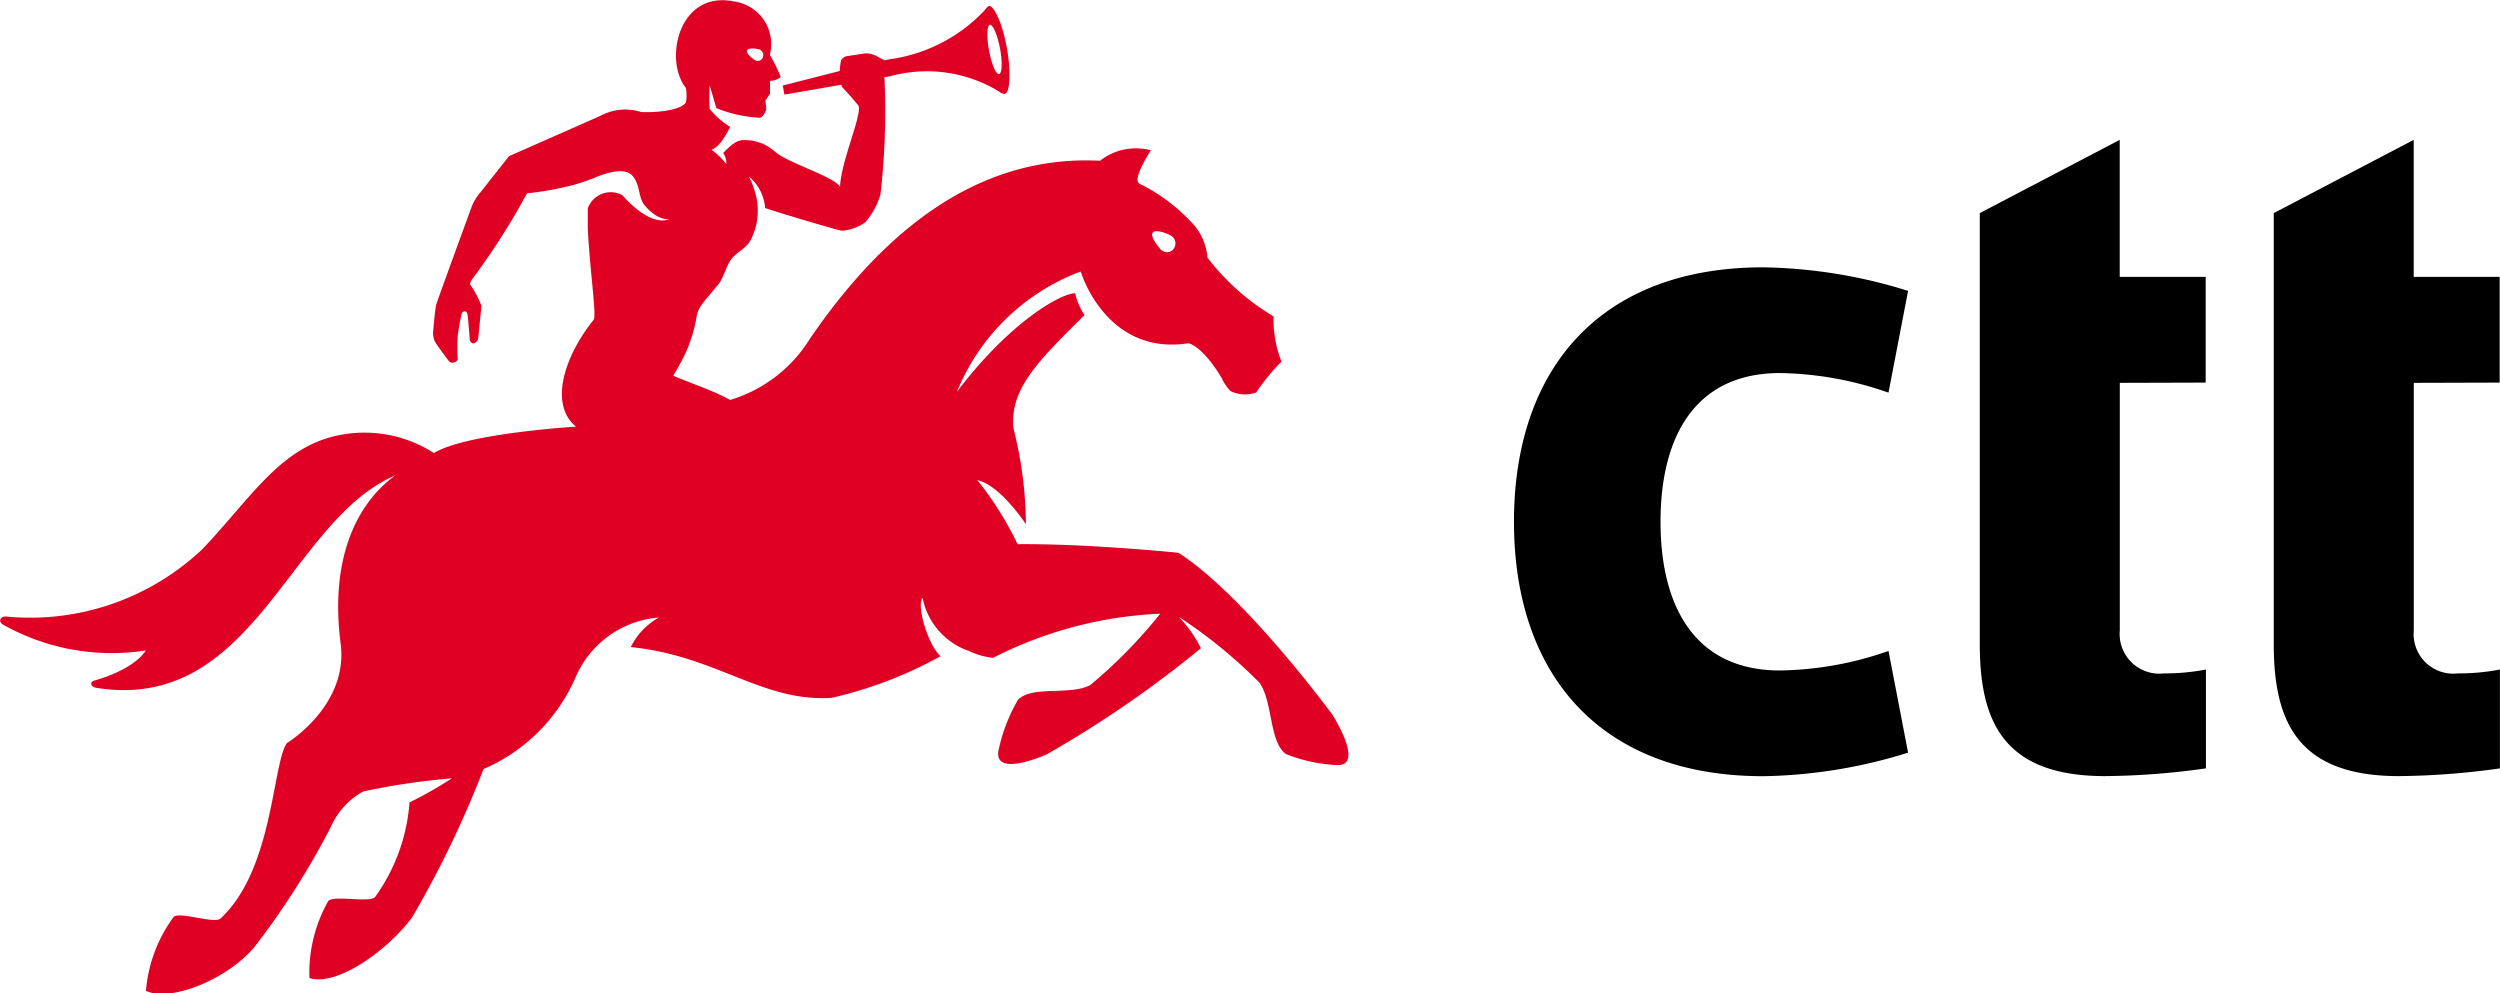 <svg xmlns="http://www.w3.org/2000/svg" viewBox="0 0 290.84 115.57"><path d="M221.98 87.56a59.27 59.27 0 0 1-16.85 2.74c-19 0-29-11.84-29-29.6s10-29.6 29-29.6a59.27 59.27 0 0 1 16.85 2.74l-2.28 11.84a39.63 39.63 0 0 0-12.63-2.28c-9.79 0-13.89 7.29-13.89 17.3s4.1 17.3 13.89 17.3a39.62 39.62 0 0 0 12.63-2.27ZM246.61 44.54v28.8a4.61 4.61 0 0 0 5.13 5 25.22 25.22 0 0 0 4.89-.45v11.5a88.25 88.25 0 0 1-11.74.9c-11.84 0-14.57-6.38-14.57-15.37V24.79l16.28-8.52v15.94h10v12.3ZM280.81 44.54v28.8a4.61 4.61 0 0 0 5.13 5 25.22 25.22 0 0 0 4.89-.45v11.5a88.25 88.25 0 0 1-11.74.9c-11.84 0-14.57-6.38-14.57-15.37V24.79l16.28-8.52v15.94h10v12.3Z"/><path d="M521.61 537.39s-10.16-13.87-17.93-18.87c0 0-10.49-1.08-18.72-1a38 38 0 0 0-4.68-7.45c2.71.6 5.65 5.13 5.65 5.13a46.44 46.44 0 0 0-1.46-11.2c-.37-4.38 2.49-7.46 8.28-13.13a8 8 0 0 1-1.1-2.55c-1.93.11-7.79 3.6-13.75 11.48a25 25 0 0 1 14.39-14l.14.34s3 9.48 12.41 8c1.88.54 3.88 4.08 3.88 4.08a5.55 5.55 0 0 0 1 1.48 3.85 3.85 0 0 0 3 .17 24.37 24.37 0 0 1 2.94-3.59 13.52 13.52 0 0 1-.92-5.26 27.21 27.21 0 0 1-7.69-6.84 6.66 6.66 0 0 0-1.54-3.76 21.06 21.06 0 0 0-6.36-4.84c-.94-.45 1.32-3.89 1.32-3.89a6.76 6.76 0 0 0-5.91 1.22c-12.66-.64-23.84 6.22-33.76 20.71a16.47 16.47 0 0 1-9.28 7.12c-2.22-1.23-5-2.08-6.61-2.83 0 0 .61-1 1.26-2.28a17.34 17.34 0 0 0 1.48-4.74c.24-1.12 1-1.74 2.58-3.7.5-.64.89-2.17 1.47-2.88.73-.9 1.61-1.12 2.19-2.14a7.46 7.46 0 0 0 .42-5.95 8.69 8.69 0 0 0-.61-1.48 5.29 5.29 0 0 1 1.89 3.67c1.5.52 8.48 2.61 8.93 2.64a5.13 5.13 0 0 0 2.74-1 8.58 8.58 0 0 0 1.75-3.23 84.57 84.57 0 0 0 .46-13.62l.68-.12a16.14 16.14 0 0 1 12.7 1.8.88.88 0 0 0 .63.25c.62-.14.74-2.7.19-5.58s-1.5-4.66-2-4.64c-.14 0-.31.18-.5.45a18.6 18.6 0 0 1-11 5.73l-.7.13-1-.53a2.53 2.53 0 0 0-1.31-.26s-2.07.31-2.19.34-.53.28-.57.58a9.62 9.62 0 0 0-.13 1.12l-6.63 1.69.2 1.06 6.61-1.15a2 2 0 0 0 .13.31 28.43 28.43 0 0 1 1.88 2.14c.4 1.14-2.05 6.47-2.15 9.42-.78-1.24-6.09-2.76-7.59-4.1a5.21 5.21 0 0 0-3.82-1.32c-.6.06-1.2.45-2.19 1.49a2 2 0 0 1 .36 1.29 8 8 0 0 0-1.73-1.67c.84-.24 1.65-1.58 2.19-2.66a8.86 8.86 0 0 1-2.39-2.1 23 23 0 0 1 0-2.74l.78 2.66a15.82 15.82 0 0 0 5 1.12c.51 0 .81-1 .81-1l-.1-1 .53-.81v-1.48a2.09 2.09 0 0 0 1.25-.45 19 19 0 0 0-1.27-2.58 5 5 0 0 0-4.12-6.2c-6.47-1.37-8.26 6.79-5.64 10.06a5.13 5.13 0 0 1 0 1.67c-.58.92-3.42 1.22-5.22 1.12a6.08 6.08 0 0 0-4.7.43c-2.64 1.18-10.6 4.68-10.6 4.68a.28.28 0 0 0-.11.09l-3.29 4.16a5.67 5.67 0 0 0-1 1.64s-4 10.91-4.14 11.44-.36 3.24-.36 3.24a2.59 2.59 0 0 0 .09.71 3 3 0 0 0 .27.56s1.41 2 1.58 2.12c.5.31.94-.23.94-.23s-.12-1.47 0-2.83a21.29 21.29 0 0 1 .43-2.45c0-.29.48-.63.68-.09.08.24.28 3 .28 3 .14.74.93.48 1-.27s.36-3.65.36-3.65a12.21 12.21 0 0 0-1.28-2.44c-.09-.14 0-.37.15-.59a80.9 80.9 0 0 0 6.43-10.06 36.05 36.05 0 0 0 5-.87 22.23 22.23 0 0 0 3-1c1.95-.8 3.57-1 4.29-.15.95 1.13.59 2.55 1.5 3.54 1.59 1.8 2.79 1.46 2.79 1.46s-1.94 1.22-5.51-2.78a2.84 2.84 0 0 0-4 1.55v2.35c.24 4.81 1 9.82.71 10.58-3.48 4.31-5.22 9.89-2.08 12.46 0 0-12.84.78-16.53 3.08a14.88 14.88 0 0 0-10.43-2.19c-7.26 1.11-10.73 7.33-16.53 13.39a29.19 29.19 0 0 1-22.88 7.81c-.66 0-.86.62-.28.95a25.78 25.78 0 0 0 16.6 3s-1.08 2.1-6 3.51c-.55.15-.43.73.23.84 18.39 2.93 22.4-19.43 34.79-24.71-4.78 3.48-7.56 10.12-6.36 19.48 1 7.29-6.26 11.67-6.26 11.67-1.68 2.5-1.59 14.76-7.71 20.4-.7.66-4.92-.89-5.47-.16a16.83 16.83 0 0 0-3.2 8.57c2.92 1.39 9.86-1.49 12.88-5.43a92.12 92.12 0 0 0 8.62-13.62 8.73 8.73 0 0 1 3.76-4.14 81.58 81.58 0 0 1 10.33-1.53 46.8 46.8 0 0 1-4.93 2.8 21.49 21.49 0 0 1-4 11c-.64.73-5-.28-5.47.51a16.88 16.88 0 0 0-2.17 8.92c3.06 1 8.89-3 11.91-7a119 119 0 0 0 8.34-17.31 20.52 20.52 0 0 0 10.76-10.79 11.52 11.52 0 0 1 9.65-6.84 8 8 0 0 0-3.28 3.44c10 1 15.3 6.44 23.4 5.9a48.5 48.5 0 0 0 12.64-4.84c-1.53-1.4-2.82-6-2.09-6.79a8.21 8.21 0 0 0 5.39 6.18 8.67 8.67 0 0 0 2.81.8 47 47 0 0 1 19.44-5.13 56.66 56.66 0 0 1-8.15 8.31c-2.37 1.23-6.74 0-8.4 1.71a19.86 19.86 0 0 0-2.26 5.89c-.57 3.25 5.63.44 5.63.44a128.1 128.1 0 0 0 17.92-12.34 15.12 15.12 0 0 0-2.56-3.64 57.51 57.51 0 0 1 9.37 7.65c1.57 2.2 1.12 6.9 3.08 8.3a18.31 18.31 0 0 0 6 1.29c3.16.03-.57-5.83-.57-5.83Zm-20.93-56.12c.34-.44 1.87.13 2.29.47a1.06 1.06 0 0 1 .14 1.43.94.94 0 0 1-1.32.19h-.05c-.39-.36-1.39-1.65-1.06-2.09Zm-18.92-24.18c.34 0 .88 1.23 1.17 2.82s.22 2.88-.14 2.92-.88-1.23-1.16-2.81-.23-2.9.13-2.93ZM455 460a.71.71 0 0 1 .32.91.63.63 0 0 1-.83.33c-.32-.15-1.17-.83-1-1.17s1.16-.22 1.51-.07Z" transform="translate(-366.58 -454.21)" style="fill:#df0024"/></svg>